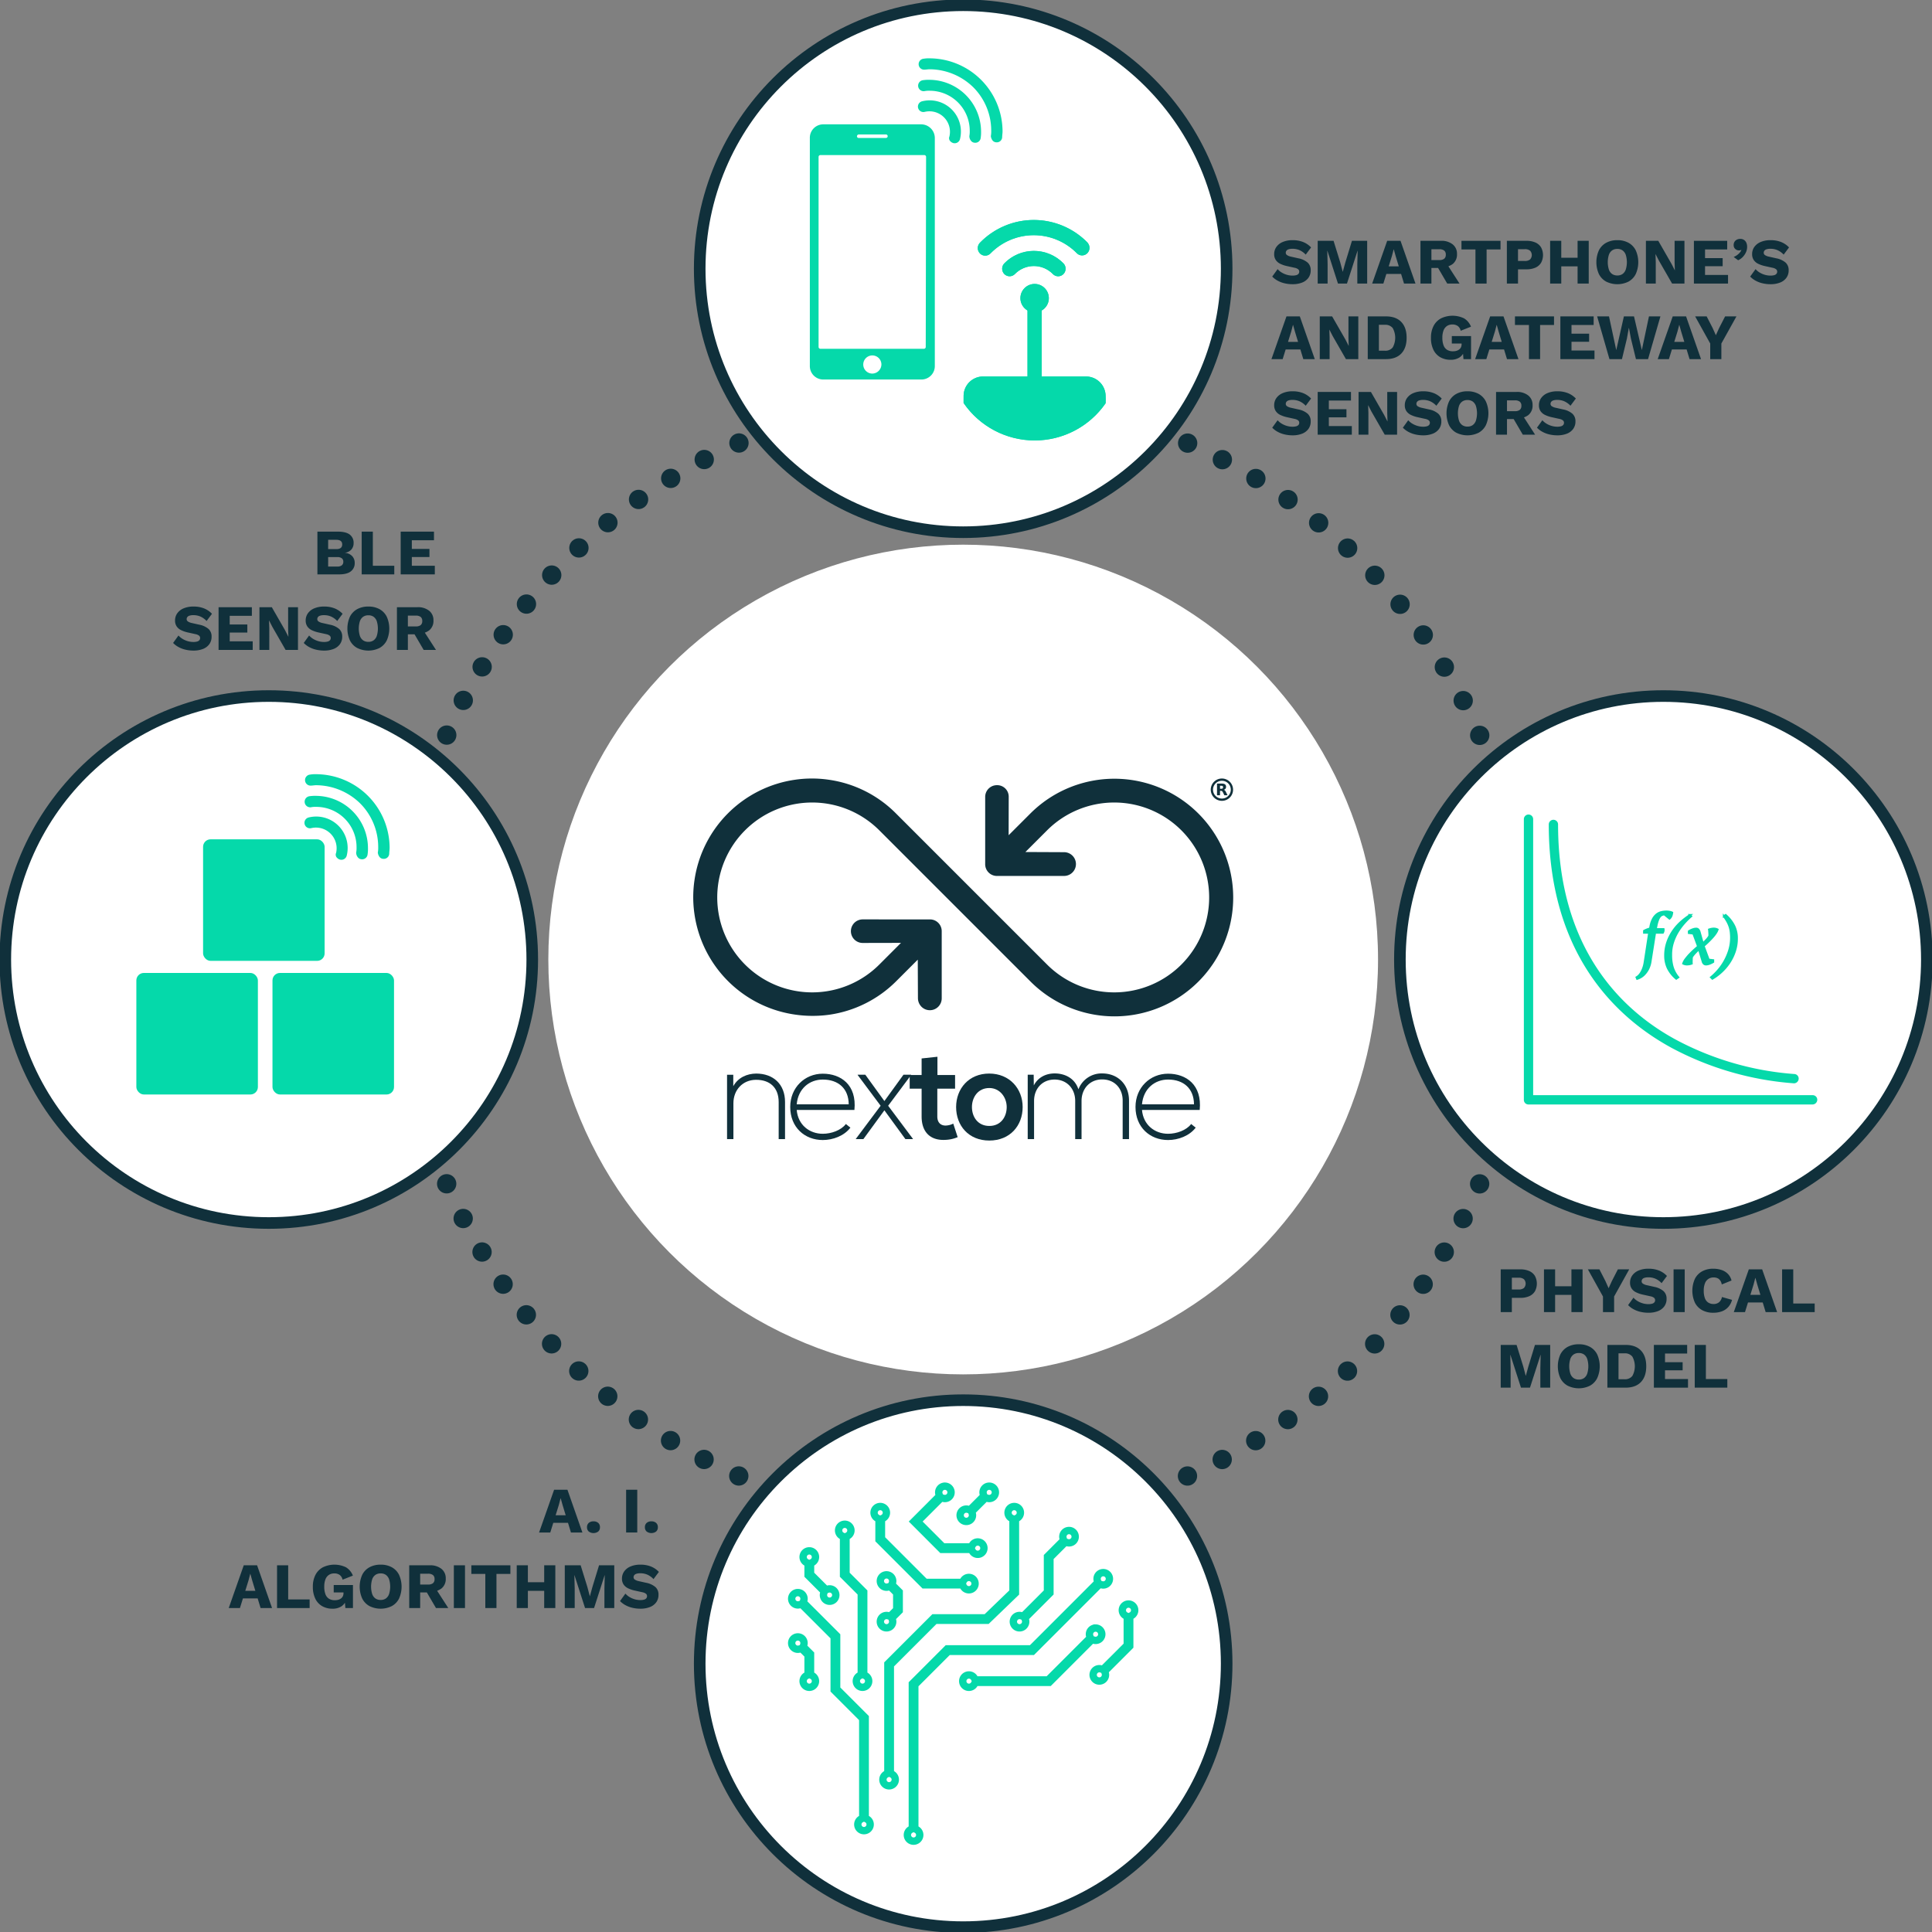<svg id="Livello_1" data-name="Livello 1" xmlns="http://www.w3.org/2000/svg" xmlns:xlink="http://www.w3.org/1999/xlink" width="1000" height="1000" viewBox="0 0 1000 1000">
  <rect x="0" y="0" width="1000" height="1000" fill="#808080" stroke="none"/>
  <defs>
    <style>
      .cls-1, .cls-10, .cls-2, .cls-8, .cls-9 {
        fill: #05d9aa;
      }

      .cls-1 {
        clip-rule: evenodd;
      }

      .cls-3 {
        fill: none;
        stroke-linecap: round;
        stroke-linejoin: round;
        stroke-width: 10px;
        stroke-dasharray: 0 19.906;
      }

      .cls-3, .cls-7 {
        stroke: #10303b;
      }

      .cls-4, .cls-7 {
        fill: #fff;
      }

      .cls-4 {
        stroke: #fff;
        stroke-width: 5px;
      }

      .cls-4, .cls-7, .cls-8, .cls-9 {
        stroke-miterlimit: 10;
      }

      .cls-5, .cls-6 {
        fill: #10303b;
      }

      .cls-10, .cls-6 {
        fill-rule: evenodd;
      }

      .cls-7 {
        stroke-width: 6px;
      }

      .cls-8, .cls-9 {
        stroke: #05d9aa;
      }

      .cls-9 {
        stroke-width: 3px;
      }

      .cls-11 {
        clip-path: url(#clip-path);
      }

      .cls-12 {
        clip-path: url(#clip-path-2);
      }

      .cls-13 {
        clip-path: url(#clip-path-3);
      }

      .cls-14 {
        clip-path: url(#clip-path-4);
      }

      .cls-15 {
        clip-path: url(#clip-path-5);
      }
    </style>
    <clipPath id="clip-path">
      <path class="cls-1" d="M572.26,204.765a10.151,10.151,0,0,0-10.219-9.895H508.883a10.063,10.063,0,0,0-10.119,9.895q-.047,3.759,0,3.825a44.616,44.616,0,0,0,73.495.133A39.457,39.457,0,0,0,572.26,204.765Z"/>
    </clipPath>
    <clipPath id="clip-path-2">
      <path class="cls-1" d="M539.166,205.814V158.053a3.663,3.663,0,1,0-7.324,0v47.761Z"/>
    </clipPath>
    <clipPath id="clip-path-3">
      <circle class="cls-2" cx="535.52" cy="154.324" r="7.356"/>
    </clipPath>
    <clipPath id="clip-path-4">
      <path class="cls-1" d="M562.98,125.648a38.887,38.887,0,0,0-55.693-.072l-.071.072a3.965,3.965,0,0,0,.015,5.537,3.805,3.805,0,0,0,5.426.004,31.313,31.313,0,0,1,44.842,0,3.799,3.799,0,0,0,5.432-.282,3.969,3.969,0,0,0-.01-5.259Z"/>
    </clipPath>
    <clipPath id="clip-path-5">
      <path class="cls-1" d="M550.424,136.318a21.361,21.361,0,0,0-30.574,0,3.967,3.967,0,0,0-.004,5.537l.004.004a3.828,3.828,0,0,0,5.442,0,13.747,13.747,0,0,1,19.689-.002l.002.002a3.801,3.801,0,0,0,5.442,0A3.97,3.97,0,0,0,550.424,136.318Z"/>
    </clipPath>
  </defs>
  <title>Tavola disegno 1 copia 7</title>
  <circle class="cls-3" cx="498.542" cy="496.65" r="291.454"/>
  <g>
    <circle class="cls-4" cx="498.542" cy="496.65" r="212.228"/>
    <g>
      <g>
        <g>
          <path class="cls-5" d="M638.23,408.73a5.774,5.774,0,1,1-5.771-5.774A5.776,5.776,0,0,1,638.23,408.73Zm-5.773-4.603a4.602,4.602,0,1,0,4.601,4.603A4.602,4.602,0,0,0,632.456,404.127Z"/>
          <path class="cls-5" d="M633.45,408.796a1.129,1.129,0,0,1,.281.109,1.467,1.467,0,0,1,.454.418,4.124,4.124,0,0,1,.389.666q.393.798.787,1.596l.017.036h-.035q-.796,0-1.592.001a.046.046,0,0,1-.048-.031q-.368-.753-.739-1.506a2.145,2.145,0,0,0-.283-.443.809.809,0,0,0-.576-.295c-.204-.015-.41-.009-.615-.013l-.008.003v2.28h-1.558v-6.041h.032q1.174,0,2.348 0a4.893,4.893,0,0,1,.907.074,2.272,2.272,0,0,1,.711.244,1.257,1.257,0,0,1,.614.786,2.044,2.044,0,0,1,.008,1.08,1.353,1.353,0,0,1-.656.844,2.061,2.061,0,0,1-.398.176Zm-1.967-2.089v1.549l.023.001c.209,0,.418.001.627-0a1.656,1.656,0,0,0,.458-.055.569.569,0,0,0,.425-.429,1.205,1.205,0,0,0,.003-.577.557.557,0,0,0-.4-.426,1.485,1.485,0,0,0-.436-.062c-.205-.002-.41-.001-.615-.001Z"/>
        </g>
        <path class="cls-5" d="M620.284,508.077a61.416,61.416,0,0,1-86.858,0l-78.437-78.437a49.135,49.135,0,1,0,.132,69.62l11.225-11.229-19.846.043a6.098,6.098,0,1,1,.05-12.196l34.753.008a6.063,6.063,0,0,1,6.126,6.126l.003,34.747a6.141,6.141,0,0,1-10.463,4.349,6.362,6.362,0,0,1-1.845-4.409l-.09-19.981-11.227,11.228a61.259,61.259,0,0,1-34.806,17.307,62.814,62.814,0,0,1-17.471-.1,61.36,61.36,0,0,1-52.088-52.087,60.389,60.389,0,0,1,.002-17.368,61.42,61.42,0,0,1,52.116-52.113,60.372,60.372,0,0,1,17.372,0,61.089,61.089,0,0,1,34.743,17.371l78.438,78.437a49.135,49.135,0,1,0-.133-69.62l-11.228,11.226,19.983.089a6.148,6.148,0,0,1,.048,12.296l-32.173.006-2.561.005a6.085,6.085,0,0,1-6.124-6.124l.006-2.559V412.533a6.056,6.056,0,0,1,6.124-6.126,5.947,5.947,0,0,1,6.055,6.057l-.042,19.849,11.225-11.225a61.512,61.512,0,0,1,86.993,86.99"/>
      </g>
      <g>
        <path class="cls-5" d="M376.321,556.28v33.323h3.29v-18.551c0-6.88,4.768-12.074,11.614-12.142,7.185-.068,11.817,3.979,11.817,11.534v19.158h3.289V570.379c0-9.242-6.109-14.707-14.97-14.707-4.633.069-9.265,1.956-11.818,6.543v-5.935h-3.223"/>
        <path class="cls-6" d="M412.373,571.593c.738-8.163,6.646-12.816,13.495-12.816,7.99,0,13.361,4.586,13.428,12.816H412.373M425.868,590.076c5.304,0,11.078-2.159,14.3-6.408l-2.35-1.889c-2.484,3.304-7.586,5.059-11.95,5.059-6.849,0-12.822-4.521-13.495-12.346h29.876c1.276-13.018-7.049-18.751-16.382-18.751-9.331,0-16.851,7.217-16.851,17.201C409.017,583.532,416.537,590.076,425.868,590.076Z"/>
        <polyline class="cls-5" points="447.89 556.28 443.928 556.28 443.928 556.414 455.812 572.335 442.988 589.468 442.988 589.603 446.882 589.603 457.759 574.695 468.636 589.603 472.53 589.603 472.53 589.468 459.705 572.335 471.588 556.414 471.588 556.28 467.629 556.28 457.759 569.905 447.89 556.28"/>
        <path class="cls-5" d="M477.026,547.849v8.567H470.85v7.083h6.176v14.368c0,8.297,4.7,12.409,11.884,12.141a18.211,18.211,0,0,0,6.78-1.417l-2.283-7.014a9.311,9.311,0,0,1-3.961,1.011c-2.551,0-4.296-1.55-4.296-4.72V563.499h9.199v-7.083h-9.131v-9.444l-8.192.878"/>
        <path class="cls-6" d="M512.07,563.16c5.507,0,8.998,4.857,8.998,9.849,0,5.058-3.022,9.78-8.998,9.78-5.974,0-8.995-4.722-8.995-9.78,0-4.992,3.088-9.849,8.995-9.849m-.066-7.488c-10.541,0-17.12,7.826-17.12,17.337,0,9.578,6.446,17.335,17.186,17.335,10.743,0,17.255-7.757,17.255-17.335C529.326,563.498,522.544,555.672,512.004,555.672Z"/>
        <path class="cls-5" d="M584.376,589.603V569.636c0-8.298-5.773-14.031-13.897-14.031a12.816,12.816,0,0,0-12.286,8.229c-1.946-5.936-7.25-8.229-12.285-8.229-4.297,0-8.526,1.821-10.809,6.206l-.067-5.531h-3.089v33.323h3.289v-19.765c0-6.409,4.297-11.062,10.608-11.062s10.676,4.654,10.676,11.062v19.765h3.289v-19.765c0-6.409,4.363-11.129,10.675-11.129s10.609,4.519,10.609,10.927v19.967H584.376"/>
        <path class="cls-6" d="M591.09,571.593c.739-8.163,6.647-12.816,13.495-12.816,7.99,0,13.36,4.586,13.427,12.816H591.09m13.495,18.483c5.304,0,11.077-2.159,14.3-6.408l-2.349-1.889c-2.484,3.304-7.587,5.059-11.951,5.059-6.849,0-12.823-4.521-13.495-12.346h29.876c1.276-13.018-7.048-18.751-16.381-18.751-9.332,0-16.852,7.217-16.852,17.201C587.733,583.532,595.254,590.076,604.585,590.076Z"/>
      </g>
    </g>
  </g>
  <g>
    <circle class="cls-7" cx="860.957" cy="496.65" r="136.377"/>
    <g>
      <path class="cls-8" d="M848.936,506.002a8.415,8.415,0,0,0,2.079-1.552,11.947,11.947,0,0,0,2.008-2.74,12.858,12.858,0,0,0,1.338-4.255l2.314-14.672h4.014a2.67,2.67,0,0,0,.363-1.88h-4.014l.36-1.808a18.852,18.852,0,0,1,.833-2.967,6.422,6.422,0,0,1,.921-1.681,2.615,2.615,0,0,1,1.032-.813,11.392,11.392,0,0,1,1.193-.398l2.748,2.242a3.432,3.432,0,0,0,1.032-1.464,6.524,6.524,0,0,0,.379-1.646,5.123,5.123,0,0,0-1.428-.434,8.964,8.964,0,0,0-1.467-.146,11.341,11.341,0,0,0-2.783.327,6.306,6.306,0,0,0-2.387,1.174,7.507,7.507,0,0,0-1.898,2.314,13.14,13.14,0,0,0-1.285,3.706l-.251,1.267a13.495,13.495,0,0,0-1.538.505,11.922,11.922,0,0,0-1.538.73v.973h2.64l-2.349,15.357a15.462,15.462,0,0,1-.815,3.155,12.972,12.972,0,0,1-1.121,2.29,7.351,7.351,0,0,1-1.211,1.495,5.031,5.031,0,0,1-1.05.775l.327.794A9.373,9.373,0,0,0,848.936,506.002Z"/>
      <path class="cls-8" d="M861.882,494.752a14.925,14.925,0,0,0,1.321,6.237,16.501,16.501,0,0,0,4.429,5.59l1.05-.725a14.971,14.971,0,0,1-2.931-5.442,21.602,21.602,0,0,1-.758-6.093,20.153,20.153,0,0,1,.923-6.401,25.776,25.776,0,0,1,2.476-5.516,30.663,30.663,0,0,1,3.361-4.574,38.848,38.848,0,0,1,3.616-3.578l-.615-.653a37.958,37.958,0,0,0-4.448,3.346,26.115,26.115,0,0,0-4.142,4.574,24.663,24.663,0,0,0-3.072,5.895A21.066,21.066,0,0,0,861.882,494.752Z"/>
      <path class="cls-8" d="M874.142,482.022v.904l2.314.289,2.457,6.654q-.579.509-1.736,1.538-1.157,1.031-2.387,2.296a28.108,28.108,0,0,0-2.242,2.604,8.024,8.024,0,0,0-1.34,2.423,3.86,3.86,0,0,0,1.989.47,7.201,7.201,0,0,0,1.212-.108,5.848,5.848,0,0,0,1.248-.363,4.17,4.17,0,0,1-.038-.668c0-.301.007-.627.019-.975.012-.351.024-.682.036-.995a3.24,3.24,0,0,1,.091-.723,6.809,6.809,0,0,1,.687-1.013c.288-.363.601-.723.94-1.085.338-.36.68-.711,1.032-1.047.348-.339.656-.653.921-.942l1.989,6.546a2.345,2.345,0,0,0,.585.976,1.603,1.603,0,0,0,1.174.398,4.26,4.26,0,0,0,1.044-.143,6.696,6.696,0,0,0,1.063-.363c.332-.143.635-.289.918-.434a7.283,7.283,0,0,0,.641-.363v-.904L884.412,496.703l-2.604-7.052c.239-.217.572-.511.994-.885s.873-.796,1.355-1.267c.482-.468.982-.976,1.502-1.519q.778-.811,1.464-1.646a14.68,14.68,0,0,0,1.193-1.662,6.873,6.873,0,0,0,.723-1.557,4.213,4.213,0,0,0-2.03-.47,5.835,5.835,0,0,0-1.214.127,9.551,9.551,0,0,0-1.214.344c.024.146.05.367.072.668.024.301.046.629.072.976.024.351.036.68.036.994a5.479,5.479,0,0,1-.036.725,9.572,9.572,0,0,1-1.502,1.987c-.665.701-1.271,1.328-1.825,1.88l-1.772-6.291a3.328,3.328,0,0,0-.585-.961,1.486,1.486,0,0,0-1.169-.415,4.137,4.137,0,0,0-1.059.143,8.581,8.581,0,0,0-1.081.363,8.056,8.056,0,0,0-.951.453C874.5,481.8,874.285,481.926,874.142,482.022Z"/>
      <path class="cls-8" d="M895.244,479.742a14.507,14.507,0,0,1,.577,2.642,23.981,23.981,0,0,1,.165,2.893,21.925,21.925,0,0,1-1.032,6.797,29.281,29.281,0,0,1-2.569,5.805,28.284,28.284,0,0,1-3.361,4.644,31.66,31.66,0,0,1-3.418,3.327l.723.725a26.897,26.897,0,0,0,4.574-3.384,26.361,26.361,0,0,0,4.069-4.682,24.599,24.599,0,0,0,2.931-5.876,21.273,21.273,0,0,0,1.121-6.997,14.759,14.759,0,0,0-1.355-6.31,18.445,18.445,0,0,0-4.467-5.733l-.942.653a24.24,24.24,0,0,1,1.846,2.855A15.504,15.504,0,0,1,895.244,479.742Z"/>
      <path class="cls-9" d="M938.207,570.176H791.156a.858.858,0,0,1-.908-.908V424.032a.908.908,0,1,1,1.815,0V568.36H938.207a.858.858,0,0,1,.908.908A.973.973,0,0,1,938.207,570.176Z"/>
      <path class="cls-9" d="M928.586,559.222h0a157.405,157.405,0,0,1-62.633-18.154c-28.684-15.613-62.814-48.109-62.814-114.373a.908.908,0,0,1,1.815,0c0,65.356,33.586,97.489,61.725,112.739a155.593,155.593,0,0,0,61.907,17.973.858.858,0,0,1,.908.908A.973.973,0,0,1,928.586,559.222Z"/>
    </g>
  </g>
  <g>
    <path class="cls-5" d="M164.288,297.299V275.175h10.761q4.088.034,6.033,1.559a5.27,5.27,0,0,1,1.944,4.408,4.957,4.957,0,0,1-1.106,3.235,5.255,5.255,0,0,1-3.386,1.726v.034a5.894,5.894,0,0,1,3.805,1.76,5.012,5.012,0,0,1,1.258,3.436,5.253,5.253,0,0,1-2.012,4.408q-2.011,1.559-6.034,1.559Zm5.564-13.073h4.19q3.083,0,3.084-2.414,0-2.414-3.084-2.414h-4.19Zm0,9.017h4.727a3.633,3.633,0,0,0,2.347-.637,2.255,2.255,0,0,0,.771-1.844,2.168,2.168,0,0,0-.771-1.793,3.708,3.708,0,0,0-2.347-.62h-4.727Z"/>
    <path class="cls-5" d="M192.982,292.841h11.096v4.458H187.216V275.175H192.982Z"/>
    <path class="cls-5" d="M207.396,297.299V275.175h17.23v4.458H213.162v4.492h9.118v4.19h-9.118v4.525h11.9v4.458Z"/>
    <path class="cls-5" d="M100.161,313.948a14.446,14.446,0,0,1,5.447.956,11.536,11.536,0,0,1,4.106,2.799l-2.782,3.721a10.081,10.081,0,0,0-3.101-2.263,9.026,9.026,0,0,0-3.771-.754,6.257,6.257,0,0,0-2.012.268,2.193,2.193,0,0,0-1.105.737,1.8,1.8,0,0,0-.336,1.073,1.443,1.443,0,0,0,.654,1.19,5.86,5.86,0,0,0,2.128.821l3.722.838a10.386,10.386,0,0,1,4.86,2.246,5.179,5.179,0,0,1,1.542,3.922,6.475,6.475,0,0,1-1.207,3.972,7.314,7.314,0,0,1-3.318,2.447,13.25,13.25,0,0,1-4.827.821,17.941,17.941,0,0,1-4.224-.486,14.079,14.079,0,0,1-3.62-1.391,11.315,11.315,0,0,1-2.716-2.078l2.782-3.855a8.762,8.762,0,0,0,2.062,1.726,11.168,11.168,0,0,0,2.682,1.19,10.298,10.298,0,0,0,2.967.436,6.963,6.963,0,0,0,1.961-.235,2.222,2.222,0,0,0,1.157-.704,1.739,1.739,0,0,0,.368-1.106,1.589,1.589,0,0,0-.503-1.19,4.278,4.278,0,0,0-1.91-.821l-4.09-.905a15.306,15.306,0,0,1-3.335-1.156,5.861,5.861,0,0,1-2.297-1.944,5.305,5.305,0,0,1-.838-3.067,6.297,6.297,0,0,1,1.14-3.704,7.616,7.616,0,0,1,3.285-2.564A12.742,12.742,0,0,1,100.161,313.948Z"/>
    <path class="cls-5" d="M113.133,336.408V314.283h17.229v4.458H118.899v4.492h9.118v4.19H118.899v4.525h11.9v4.458Z"/>
    <path class="cls-5" d="M154.231,314.283V336.408h-6.402l-6.872-11.967-1.677-3.285h-.033l.134,4.09V336.408h-5.095V314.283h6.402l6.872,11.967,1.676,3.285h.034l-.135-4.089V314.283Z"/>
    <path class="cls-5" d="M167.774,313.948a14.446,14.446,0,0,1,5.447.956,11.536,11.536,0,0,1,4.106,2.799l-2.782,3.721a10.081,10.081,0,0,0-3.101-2.263,9.026,9.026,0,0,0-3.771-.754,6.257,6.257,0,0,0-2.012.268,2.193,2.193,0,0,0-1.105.737,1.8,1.8,0,0,0-.336,1.073,1.443,1.443,0,0,0,.654,1.19,5.86,5.86,0,0,0,2.128.821l3.722.838a10.386,10.386,0,0,1,4.86,2.246,5.179,5.179,0,0,1,1.542,3.922,6.475,6.475,0,0,1-1.207,3.972,7.314,7.314,0,0,1-3.318,2.447,13.25,13.25,0,0,1-4.827.821,17.941,17.941,0,0,1-4.224-.486,14.079,14.079,0,0,1-3.62-1.391,11.315,11.315,0,0,1-2.716-2.078l2.782-3.855a8.762,8.762,0,0,0,2.062,1.726,11.168,11.168,0,0,0,2.682,1.19,10.298,10.298,0,0,0,2.967.436,6.963,6.963,0,0,0,1.961-.235,2.222,2.222,0,0,0,1.157-.704,1.739,1.739,0,0,0,.368-1.106,1.589,1.589,0,0,0-.503-1.19,4.278,4.278,0,0,0-1.91-.821l-4.09-.905a15.306,15.306,0,0,1-3.335-1.156,5.861,5.861,0,0,1-2.297-1.944,5.305,5.305,0,0,1-.838-3.067,6.298,6.298,0,0,1,1.14-3.704,7.616,7.616,0,0,1,3.285-2.564A12.742,12.742,0,0,1,167.774,313.948Z"/>
    <path class="cls-5" d="M190.669,313.948a11.685,11.685,0,0,1,5.783,1.357,9.147,9.147,0,0,1,3.737,3.905,15.043,15.043,0,0,1,0,12.269,9.141,9.141,0,0,1-3.737,3.905,13.027,13.027,0,0,1-11.582,0,9.119,9.119,0,0,1-3.755-3.905,15.054,15.054,0,0,1,0-12.269,9.124,9.124,0,0,1,3.755-3.905A11.773,11.773,0,0,1,190.669,313.948Zm0,4.525a4.633,4.633,0,0,0-2.715.771,4.698,4.698,0,0,0-1.676,2.296,12.919,12.919,0,0,0,0,7.592,4.69,4.69,0,0,0,1.676,2.313,4.626,4.626,0,0,0,2.715.771,4.551,4.551,0,0,0,2.699-.771,4.75,4.75,0,0,0,1.659-2.313,12.94,12.94,0,0,0,0-7.592,4.758,4.758,0,0,0-1.659-2.296A4.558,4.558,0,0,0,190.669,318.474Z"/>
    <path class="cls-5" d="M216.011,314.283a9.234,9.234,0,0,1,6.15,1.861,6.157,6.157,0,0,1,2.196,4.944,6.274,6.274,0,0,1-2.179,5.162,9.462,9.462,0,0,1-6.135,1.777l-.536.302h-4.392v8.079h-5.665V314.283Zm-.805,9.956a3.969,3.969,0,0,0,2.514-.67,2.584,2.584,0,0,0,.838-2.146,2.544,2.544,0,0,0-.838-2.112,3.972,3.972,0,0,0-2.514-.67H211.117v5.598Zm3.386,1.207,7.072,10.961h-6.368l-5.666-9.688Z"/>
  </g>
  <g>
    <path class="cls-5" d="M786.923,657.019a11.108,11.108,0,0,1,4.626.872,6.456,6.456,0,0,1,2.916,2.514,8.414,8.414,0,0,1,0,7.979,6.45,6.45,0,0,1-2.916,2.514,11.101,11.101,0,0,1-4.626.871h-4.392v7.375h-5.766V657.019Zm-.905,10.425a4.236,4.236,0,0,0,2.731-.754,3.321,3.321,0,0,0,0-4.593,4.236,4.236,0,0,0-2.731-.754h-3.486v6.101Z"/>
    <path class="cls-5" d="M804.924,657.019v22.125h-5.766V657.019Zm11.531,8.75v4.458H801.974v-4.458Zm2.682-8.75v22.125h-5.766V657.019Z"/>
    <path class="cls-5" d="M843.273,657.019l-7.811,14.046v8.079h-5.766v-8.079l-7.811-14.046h5.967l3.117,6.068,1.643,3.687,1.677-3.687,3.117-6.068Z"/>
    <path class="cls-5" d="M853.262,656.684a14.446,14.446,0,0,1,5.447.956A11.536,11.536,0,0,1,862.816,660.438l-2.782,3.721a10.081,10.081,0,0,0-3.101-2.263,9.026,9.026,0,0,0-3.771-.754,6.257,6.257,0,0,0-2.012.268,2.193,2.193,0,0,0-1.105.737,1.8,1.8,0,0,0-.336,1.073,1.443,1.443,0,0,0,.654,1.19,5.86,5.86,0,0,0,2.128.821l3.722.838a10.386,10.386,0,0,1,4.86,2.246,5.179,5.179,0,0,1,1.542,3.922,6.475,6.475,0,0,1-1.207,3.972,7.314,7.314,0,0,1-3.318,2.447,13.25,13.25,0,0,1-4.827.821,17.942,17.942,0,0,1-4.224-.486,14.079,14.079,0,0,1-3.62-1.391,11.315,11.315,0,0,1-2.716-2.078l2.782-3.855a8.762,8.762,0,0,0,2.062,1.726,11.168,11.168,0,0,0,2.682,1.19,10.298,10.298,0,0,0,2.967.436,6.963,6.963,0,0,0,1.961-.235,2.222,2.222,0,0,0,1.157-.704,1.739,1.739,0,0,0,.368-1.106,1.589,1.589,0,0,0-.503-1.19,4.278,4.278,0,0,0-1.91-.821l-4.09-.905a15.306,15.306,0,0,1-3.335-1.156,5.861,5.861,0,0,1-2.297-1.944,5.305,5.305,0,0,1-.838-3.067,6.298,6.298,0,0,1,1.14-3.704,7.616,7.616,0,0,1,3.285-2.564A12.742,12.742,0,0,1,853.262,656.684Z"/>
    <path class="cls-5" d="M872.001,657.019v22.125H866.235V657.019Z"/>
    <path class="cls-5" d="M896.504,672.808a8.856,8.856,0,0,1-2.045,3.805A8.381,8.381,0,0,1,891.107,678.791a12.803,12.803,0,0,1-4.291.688,11.768,11.768,0,0,1-5.799-1.358,9.119,9.119,0,0,1-3.755-3.905,15.054,15.054,0,0,1,0-12.269,9.124,9.124,0,0,1,3.755-3.905,11.702,11.702,0,0,1,5.766-1.357,13.277,13.277,0,0,1,4.257.654,8.31,8.31,0,0,1,3.285,1.994,7.557,7.557,0,0,1,1.911,3.453l-5.062,2.044A4.67,4.67,0,0,0,889.649,661.98a4.405,4.405,0,0,0-2.665-.771,4.582,4.582,0,0,0-4.509,3.067,10.142,10.142,0,0,0-.62,3.805,10.964,10.964,0,0,0,.57,3.788,4.573,4.573,0,0,0,1.726,2.313,5.051,5.051,0,0,0,2.866.771,4.267,4.267,0,0,0,2.732-.888,4.585,4.585,0,0,0,1.525-2.732Z"/>
    <path class="cls-5" d="M897.409,679.143l7.777-22.125h6.905l7.744,22.125H913.902l-4.324-14.213-.973-3.486h-.066l-.905,3.453-4.425,14.247Zm5.062-4.995v-3.922h12.302v3.922Z"/>
    <path class="cls-5" d="M928.181,674.685H939.277v4.458H922.416V657.019h5.766Z"/>
    <path class="cls-5" d="M802.377,696.127v22.125h-5.096V708.094l.168-6.805h-.067l-5.464,16.962H787.258l-5.464-16.962h-.067l.168,6.805v10.157h-5.129V696.127h8.213l3.486,11.264,1.24,4.693h.066l1.274-4.66,3.452-11.297Z"/>
    <path class="cls-5" d="M817.192,695.792a11.685,11.685,0,0,1,5.783,1.357,9.147,9.147,0,0,1,3.737,3.905,15.043,15.043,0,0,1,0,12.269,9.141,9.141,0,0,1-3.737,3.905,13.027,13.027,0,0,1-11.582,0,9.119,9.119,0,0,1-3.755-3.905,15.054,15.054,0,0,1,0-12.269,9.124,9.124,0,0,1,3.755-3.905A11.773,11.773,0,0,1,817.192,695.792Zm0,4.525a4.633,4.633,0,0,0-2.715.771,4.698,4.698,0,0,0-1.676,2.296,12.919,12.919,0,0,0,0,7.592,4.69,4.69,0,0,0,1.676,2.313,4.626,4.626,0,0,0,2.715.771,4.551,4.551,0,0,0,2.699-.771,4.75,4.75,0,0,0,1.659-2.313,12.94,12.94,0,0,0,0-7.592,4.758,4.758,0,0,0-1.659-2.296A4.558,4.558,0,0,0,817.192,700.317Z"/>
    <path class="cls-5" d="M841.361,696.127q5.196,0,7.962,2.883,2.766,2.883,2.766,8.179,0,5.297-2.766,8.179-2.766,2.884-7.962,2.883H831.975V696.127Zm-.569,17.767a4.834,4.834,0,0,0,4.106-1.693,10.379,10.379,0,0,0,0-10.023,4.837,4.837,0,0,0-4.106-1.693h-3.051v13.409Z"/>
    <path class="cls-5" d="M856.044,718.251V696.127h17.23v4.458H861.809v4.492h9.118v4.19h-9.118V713.793h11.9v4.458Z"/>
    <path class="cls-5" d="M882.962,713.793h11.096v4.458H877.196V696.127h5.766Z"/>
  </g>
  <g>
    <circle class="cls-7" cx="498.542" cy="861.111" r="136.377"/>
    <g>
      <path class="cls-8" d="M571.041,815.393a1.776,1.776,0,0,1,1.27.527,1.801,1.801,0,0,1,0,2.541,1.775,1.775,0,0,1-1.263.523,1.836,1.836,0,0,1-.583-.094l-.839-.283-.283-.839a1.795,1.795,0,0,1,1.698-2.375M472.863,947.776l.794.393a1.797,1.797,0,1,1-1.588,0l.794-.393m98.179-135.187a4.597,4.597,0,0,0-4.356,6.072l-33.39,33.392H489.695l-18.873,18.873v74.732a4.601,4.601,0,1,0,4.078,0V872.616l16.482-16.482h43.598l34.588-34.588a4.599,4.599,0,1,0,1.474-8.957Z"/>
      <path class="cls-8" d="M524.96,781.173a1.795,1.795,0,0,1,.794,3.405l-.794.393-.794-.393a1.795,1.795,0,0,1,.794-3.405M460.198,919.137l.794.393a1.797,1.797,0,1,1-1.588,0l.794-.393M524.96,778.369a4.598,4.598,0,0,0-2.039,8.721v36.306L509.86,835.991h-27.049L458.159,860.642v56.375a4.601,4.601,0,1,0,4.078,0v-54.686L484.5,840.069h27.006l15.495-14.941V787.09a4.598,4.598,0,0,0-2.041-8.721Z"/>
      <path class="cls-8" d="M412.971,825.72a1.789,1.789,0,0,1,1.696,2.371l-.283.839-.839.283a1.835,1.835,0,0,1-.583.094,1.793,1.793,0,0,1,.009-3.587m34.225,116.619.794.393a1.797,1.797,0,1,1-1.588,0l.794-.393M412.971,822.914a4.599,4.599,0,1,0,1.471,8.957l15.928,15.928v27.536l14.788,14.788v50.096a4.601,4.601,0,1,0,4.078,0V888.434l-14.788-14.788V846.109L417.325,828.986a4.597,4.597,0,0,0-4.354-6.072Z"/>
      <path class="cls-8" d="M553.323,793.595a1.776,1.776,0,0,1,1.27.527,1.801,1.801,0,0,1,0,2.541,1.775,1.775,0,0,1-1.263.523,1.836,1.836,0,0,1-.583-.094l-.839-.283-.283-.839a1.795,1.795,0,0,1,1.698-2.375m-25.627,43.98a1.835,1.835,0,0,1,.583.094l.839.283.283.839a1.794,1.794,0,1,1-2.965-.693,1.757,1.757,0,0,1,1.261-.523m25.627-46.786a4.597,4.597,0,0,0-4.356,6.072l-8.198,8.198v18.357l-11.594,11.592a4.619,4.619,0,0,0-1.478-.242,4.601,4.601,0,1,0,4.365,3.127l12.788-12.788V806.748l7.005-7.003a4.619,4.619,0,0,0,1.478.242,4.599,4.599,0,0,0-.009-9.199Z"/>
      <path class="cls-8" d="M584.112,831.657a1.795,1.795,0,0,1,.794,3.405l-.794.393-.794-.393a1.795,1.795,0,0,1,.794-3.405m-15.109,33.453a1.836,1.836,0,0,1,.583.094l.839.283.283.839a1.794,1.794,0,1,1-2.965-.695,1.756,1.756,0,0,1,1.261-.52m15.109-36.259a4.598,4.598,0,0,0-2.039,8.721v13.382l-11.594,11.592a4.619,4.619,0,0,0-1.478-.242,4.601,4.601,0,1,0,4.365,3.127l12.788-12.788V837.572a4.598,4.598,0,0,0-2.041-8.721Z"/>
      <path class="cls-8" d="M437.252,790.352a1.795,1.795,0,0,1,.794,3.405l-.794.393-.794-.393a1.795,1.795,0,0,1,.794-3.405m9.179,77.791.794.393a1.797,1.797,0,1,1-1.588,0l.794-.393M437.252,787.548a4.598,4.598,0,0,0-2.039,8.721v19.66l9.179,9.179V866.023a4.601,4.601,0,1,0,4.078,0V823.419l-9.179-9.179V796.269a4.598,4.598,0,0,0-2.039-8.721Z"/>
      <path class="cls-8" d="M418.895,804.119a1.795,1.795,0,0,1,.794,3.405l-.794.393-.794-.393a1.795,1.795,0,0,1,.794-3.405m10.522,19.687a1.775,1.775,0,0,1,1.263.523,1.798,1.798,0,0,1-1.27,3.068,1.792,1.792,0,0,1-1.696-2.373l.283-.839.839-.283a1.754,1.754,0,0,1,.581-.096m-10.522-22.491a4.598,4.598,0,0,0-2.039,8.721v5.893l8.198,8.198a4.604,4.604,0,1,0,2.887-2.885l-7.003-7.003v-4.203a4.598,4.598,0,0,0-2.043-8.721Z"/>
      <path class="cls-8" d="M455.609,781.173a1.795,1.795,0,0,1,.794,3.405l-.794.393-.794-.393a1.795,1.795,0,0,1,.794-3.405m45.882,36.703a1.797,1.797,0,1,1-1.608,2.591l-.393-.792.393-.794a1.793,1.793,0,0,1,1.608-1.005m-45.882-39.507a4.598,4.598,0,0,0-2.039,8.721V797.572l24.142,24.142h19.66a4.601,4.601,0,1,0,0-4.078H479.401l-21.751-21.751v-8.795a4.598,4.598,0,0,0-2.041-8.721Z"/>
      <path class="cls-8" d="M489.071,770.646a1.794,1.794,0,1,1,.009,3.589,1.836,1.836,0,0,1-.583-.094l-.839-.283-.283-.839a1.792,1.792,0,0,1,1.696-2.373m17.009,28.873a1.797,1.797,0,1,1-1.608,2.591l-.393-.792.393-.794a1.789,1.789,0,0,1,1.608-1.005m-17.009-31.676a4.597,4.597,0,0,0-4.356,6.072l-13.633,13.633,15.807,15.807h15.071a4.601,4.601,0,1,0,0-4.078H488.58l-11.729-11.729L487.6,776.799a4.599,4.599,0,1,0,1.471-8.957Z"/>
      <path class="cls-8" d="M512.018,770.646a1.776,1.776,0,0,1,1.27.527,1.801,1.801,0,0,1,0,2.541,1.775,1.775,0,0,1-1.263.523,1.835,1.835,0,0,1-.583-.094l-.839-.283-.283-.839a1.795,1.795,0,0,1,1.698-2.375m-11.857,11.855a1.835,1.835,0,0,1,.583.094l.839.283.283.839a1.794,1.794,0,1,1-2.965-.693,1.766,1.766,0,0,1,1.261-.523m11.857-14.658a4.597,4.597,0,0,0-4.356,6.072l-6.025,6.025a4.619,4.619,0,0,0-1.478-.242,4.601,4.601,0,1,0,4.365,3.127l6.025-6.025a4.619,4.619,0,0,0,1.478.242,4.599,4.599,0,0,0-.009-9.199Z"/>
      <path class="cls-8" d="M458.864,816.541a1.789,1.789,0,0,1,1.696,2.371l-.283.839-.839.283a1.836,1.836,0,0,1-.583.094,1.775,1.775,0,0,1-1.263-.523,1.793,1.793,0,0,1,1.272-3.064m-.007,21.033a1.835,1.835,0,0,1,.583.094l.839.283.283.839a1.794,1.794,0,1,1-2.965-.695,1.764,1.764,0,0,1,1.261-.52m.007-23.839A4.599,4.599,0,1,0,460.333,822.692l2.416,2.414V832.595l-2.414,2.414a4.619,4.619,0,0,0-1.478-.242,4.601,4.601,0,1,0,4.365,3.127l3.609-3.609V823.416l-3.609-3.609a4.597,4.597,0,0,0-4.358-6.072Z"/>
      <path class="cls-8" d="M567.091,844.077a1.776,1.776,0,0,1,1.27.527,1.801,1.801,0,0,1,0,2.541,1.775,1.775,0,0,1-1.263.523,1.835,1.835,0,0,1-.583-.094l-.839-.283-.283-.839a1.795,1.795,0,0,1,1.698-2.375m-65.576,24.281a1.788,1.788,0,0,1,1.608,1.003l.393.794-.393.792a1.795,1.795,0,1,1-1.608-2.588m65.576-27.085a4.597,4.597,0,0,0-4.356,6.072l-20.773,20.773H505.636a4.601,4.601,0,1,0,0,4.078h38.018L565.62,850.23a4.599,4.599,0,1,0,1.471-8.957Z"/>
      <path class="cls-8" d="M412.971,848.667a1.789,1.789,0,0,1,1.696,2.371l-.283.839-.839.283a1.835,1.835,0,0,1-.583.094,1.775,1.775,0,0,1-1.263-.523,1.793,1.793,0,0,1,1.272-3.064m5.924,19.476.794.393a1.797,1.797,0,1,1-1.588,0l.794-.393m-5.924-22.28a4.599,4.599,0,1,0,1.469,8.957l2.416,2.414v8.791a4.601,4.601,0,1,0,4.078,0V855.542l-3.609-3.609a4.594,4.594,0,0,0-4.354-6.07Z"/>
    </g>
  </g>
  <g>
    <path class="cls-5" d="M279.027,793.215l7.777-22.125h6.905l7.744,22.125h-5.934l-4.324-14.213-.973-3.486h-.066l-.905,3.453-4.425,14.247Zm5.062-4.995v-3.922h12.302v3.922Z"/>
    <path class="cls-5" d="M307.184,787.45a3.537,3.537,0,0,1,2.464.804,2.879,2.879,0,0,1,.889,2.246,2.836,2.836,0,0,1-.889,2.212,4.149,4.149,0,0,1-4.911,0,2.81,2.81,0,0,1-.904-2.212,2.853,2.853,0,0,1,.904-2.246A3.551,3.551,0,0,1,307.184,787.45Z"/>
    <path class="cls-5" d="M329.844,771.091v22.125h-5.766V771.091Z"/>
    <path class="cls-5" d="M337.151,787.45a3.537,3.537,0,0,1,2.464.804,2.879,2.879,0,0,1,.889,2.246,2.836,2.836,0,0,1-.889,2.212,4.149,4.149,0,0,1-4.911,0,2.81,2.81,0,0,1-.904-2.212,2.853,2.853,0,0,1,.904-2.246A3.551,3.551,0,0,1,337.151,787.45Z"/>
    <path class="cls-5" d="M118.391,832.324l7.777-22.125h6.905l7.744,22.125h-5.934l-4.324-14.213-.973-3.486h-.066l-.905,3.453-4.425,14.247Zm5.062-4.995v-3.922h12.302v3.922Z"/>
    <path class="cls-5" d="M149.164,827.865h11.096v4.458H143.398V810.199h5.766Z"/>
    <path class="cls-5" d="M172.025,832.659a10.413,10.413,0,0,1-5.246-1.308,8.854,8.854,0,0,1-3.57-3.855,13.752,13.752,0,0,1-1.273-6.202,13.014,13.014,0,0,1,1.341-6.134,9.346,9.346,0,0,1,3.838-3.922,13.747,13.747,0,0,1,11.95-.017,8.855,8.855,0,0,1,3.587,4.308l-5.33,2.112a4.112,4.112,0,0,0-1.542-2.48,4.692,4.692,0,0,0-2.748-.771,4.935,4.935,0,0,0-2.816.788,4.827,4.827,0,0,0-1.776,2.313,10.303,10.303,0,0,0-.604,3.771,10.758,10.758,0,0,0,.62,3.922,4.596,4.596,0,0,0,1.844,2.33,5.682,5.682,0,0,0,3.034.754,6.337,6.337,0,0,0,1.776-.234,4.353,4.353,0,0,0,1.408-.688,3.112,3.112,0,0,0,.938-1.14,3.683,3.683,0,0,0,.335-1.626v-.335H172.729v-3.855h9.956v11.934H178.762l-.436-5.196.938.805a6.294,6.294,0,0,1-2.53,3.503A8.307,8.307,0,0,1,172.025,832.659Z"/>
    <path class="cls-5" d="M197.032,809.864a11.685,11.685,0,0,1,5.783,1.357,9.147,9.147,0,0,1,3.737,3.905,15.043,15.043,0,0,1,0,12.269,9.141,9.141,0,0,1-3.737,3.905,13.027,13.027,0,0,1-11.582,0,9.119,9.119,0,0,1-3.755-3.905,15.054,15.054,0,0,1,0-12.269,9.124,9.124,0,0,1,3.755-3.905A11.773,11.773,0,0,1,197.032,809.864Zm0,4.525a4.633,4.633,0,0,0-2.715.771,4.698,4.698,0,0,0-1.676,2.296,12.919,12.919,0,0,0,0,7.592,4.69,4.69,0,0,0,1.676,2.313,4.626,4.626,0,0,0,2.715.771,4.551,4.551,0,0,0,2.699-.771,4.75,4.75,0,0,0,1.659-2.313,12.94,12.94,0,0,0,0-7.592,4.758,4.758,0,0,0-1.659-2.296A4.558,4.558,0,0,0,197.032,814.39Z"/>
    <path class="cls-5" d="M222.375,810.199a9.234,9.234,0,0,1,6.15,1.861,6.157,6.157,0,0,1,2.196,4.944,6.274,6.274,0,0,1-2.179,5.162,9.462,9.462,0,0,1-6.135,1.777l-.536.302h-4.392v8.079h-5.665V810.199Zm-.805,9.956a3.968,3.968,0,0,0,2.514-.67,2.584,2.584,0,0,0,.838-2.146,2.544,2.544,0,0,0-.838-2.112,3.972,3.972,0,0,0-2.514-.67h-4.09v5.598Zm3.386,1.207,7.072,10.961h-6.368l-5.666-9.688Z"/>
    <path class="cls-5" d="M240.677,810.199v22.125h-5.766V810.199Z"/>
    <path class="cls-5" d="M264.175,810.199v4.458h-7.207v17.666h-5.766v-17.666h-7.241v-4.458Z"/>
    <path class="cls-5" d="M273.226,810.199v22.125h-5.766V810.199Zm11.531,8.75v4.458H270.276v-4.458Zm2.682-8.75v22.125h-5.766V810.199Z"/>
    <path class="cls-5" d="M317.944,810.199v22.125h-5.096V822.166l.168-6.805h-.067L307.485,832.324h-4.659l-5.464-16.962h-.067l.168,6.805v10.157h-5.129V810.199h8.213l3.486,11.264,1.24,4.693h.066l1.274-4.66,3.452-11.297Z"/>
    <path class="cls-5" d="M331.486,809.864a14.446,14.446,0,0,1,5.447.956,11.536,11.536,0,0,1,4.106,2.799l-2.782,3.721a10.081,10.081,0,0,0-3.101-2.263,9.026,9.026,0,0,0-3.771-.754,6.257,6.257,0,0,0-2.012.268,2.193,2.193,0,0,0-1.105.737,1.8,1.8,0,0,0-.336,1.073,1.443,1.443,0,0,0,.654,1.19,5.861,5.861,0,0,0,2.128.821l3.722.838a10.385,10.385,0,0,1,4.86,2.246,5.179,5.179,0,0,1,1.542,3.922,6.475,6.475,0,0,1-1.207,3.972,7.314,7.314,0,0,1-3.318,2.447,13.25,13.25,0,0,1-4.827.821,17.942,17.942,0,0,1-4.224-.486,14.079,14.079,0,0,1-3.62-1.391,11.315,11.315,0,0,1-2.716-2.078l2.782-3.855a8.762,8.762,0,0,0,2.062,1.726,11.168,11.168,0,0,0,2.682,1.19,10.298,10.298,0,0,0,2.967.436,6.963,6.963,0,0,0,1.961-.235,2.222,2.222,0,0,0,1.157-.704,1.739,1.739,0,0,0,.368-1.106,1.589,1.589,0,0,0-.503-1.19,4.278,4.278,0,0,0-1.91-.821l-4.09-.905a15.306,15.306,0,0,1-3.335-1.156,5.86,5.86,0,0,1-2.297-1.944,5.305,5.305,0,0,1-.838-3.067,6.298,6.298,0,0,1,1.14-3.704,7.616,7.616,0,0,1,3.285-2.564A12.742,12.742,0,0,1,331.486,809.864Z"/>
  </g>
  <g>
    <circle class="cls-7" cx="139.12" cy="496.65" r="136.377"/>
    <g>
      <g>
        <rect class="cls-2" x="105.114" y="434.429" width="62.909" height="62.909" rx="3.878"/>
        <rect class="cls-2" x="70.574" y="503.597" width="62.909" height="62.909" rx="3.878"/>
        <rect class="cls-2" x="141.034" y="503.597" width="62.909" height="62.909" rx="3.878"/>
      </g>
      <g>
        <path class="cls-2" d="M195.555,441.271a12.533,12.533,0,0,0,.204-2.649,32.052,32.052,0,0,0-9.373-22.821,32.925,32.925,0,0,0-22.821-9.373c-.815,0-1.834.204-2.649.204a2.86,2.86,0,0,1-.408-5.705,15.422,15.422,0,0,1,3.056-.204,38.264,38.264,0,0,1,38.103,38.103c0,1.019-.204,2.038-.204,3.056a2.785,2.785,0,0,1-3.056,2.649,2.583,2.583,0,0,1-1.834-.815A4.473,4.473,0,0,1,195.555,441.271Z"/>
        <path class="cls-2" d="M173.956,441.475a10.691,10.691,0,0,0-12.837-12.837,2.842,2.842,0,0,1-1.426-5.502,16.286,16.286,0,0,1,19.765,19.765,2.858,2.858,0,0,1-3.464,2.038,3.284,3.284,0,0,1-1.426-.815A2.282,2.282,0,0,1,173.956,441.475Z"/>
        <path class="cls-2" d="M184.348,441.271a11.619,11.619,0,0,0,.204-2.649,20.872,20.872,0,0,0-20.987-20.987,11.619,11.619,0,0,0-2.649.204,2.882,2.882,0,0,1-.815-5.705,19.769,19.769,0,0,1,3.464-.204,27.135,27.135,0,0,1,26.896,26.896,19.768,19.768,0,0,1-.204,3.464,2.819,2.819,0,0,1-3.26,2.445,2.515,2.515,0,0,1-1.63-.815A3.874,3.874,0,0,1,184.348,441.271Z"/>
      </g>
    </g>
  </g>
  <g>
    <path class="cls-5" d="M669.063,124.315a14.446,14.446,0,0,1,5.447.956,11.536,11.536,0,0,1,4.106,2.799L675.835,131.79a10.081,10.081,0,0,0-3.101-2.263,9.026,9.026,0,0,0-3.771-.754,6.257,6.257,0,0,0-2.012.268,2.193,2.193,0,0,0-1.105.737,1.8,1.8,0,0,0-.336,1.073,1.443,1.443,0,0,0,.654,1.19,5.86,5.86,0,0,0,2.128.821l3.722.838a10.385,10.385,0,0,1,4.86,2.246,5.179,5.179,0,0,1,1.542,3.922,6.475,6.475,0,0,1-1.207,3.972,7.314,7.314,0,0,1-3.318,2.447,13.25,13.25,0,0,1-4.827.821,17.942,17.942,0,0,1-4.224-.486,14.079,14.079,0,0,1-3.62-1.391,11.315,11.315,0,0,1-2.716-2.078l2.782-3.855a8.762,8.762,0,0,0,2.062,1.726,11.168,11.168,0,0,0,2.682,1.19,10.298,10.298,0,0,0,2.967.436,6.963,6.963,0,0,0,1.961-.235,2.222,2.222,0,0,0,1.157-.704,1.739,1.739,0,0,0,.368-1.106,1.589,1.589,0,0,0-.503-1.19,4.278,4.278,0,0,0-1.91-.821l-4.09-.905a15.306,15.306,0,0,1-3.335-1.156,5.86,5.86,0,0,1-2.297-1.944,5.305,5.305,0,0,1-.838-3.067,6.298,6.298,0,0,1,1.14-3.704,7.616,7.616,0,0,1,3.285-2.564A12.742,12.742,0,0,1,669.063,124.315Z"/>
    <path class="cls-5" d="M707.646,124.65V146.774h-5.096V136.617l.168-6.805H702.651l-5.464,16.962h-4.659l-5.464-16.962h-.067l.168,6.805V146.774h-5.129V124.65h8.213l3.486,11.264,1.24,4.693h.066l1.274-4.66,3.452-11.297Z"/>
    <path class="cls-5" d="M710.226,146.774l7.777-22.125h6.905l7.744,22.125h-5.934L722.395,132.561l-.973-3.486h-.066l-.905,3.453L716.026,146.774Zm5.062-4.995v-3.922h12.302v3.922Z"/>
    <path class="cls-5" d="M745.793,124.65a9.234,9.234,0,0,1,6.15,1.861,6.157,6.157,0,0,1,2.196,4.944,6.274,6.274,0,0,1-2.179,5.162,9.462,9.462,0,0,1-6.135,1.777l-.536.302h-4.392v8.079h-5.665V124.65Zm-.805,9.956a3.969,3.969,0,0,0,2.514-.67,2.584,2.584,0,0,0,.838-2.146,2.544,2.544,0,0,0-.838-2.112,3.972,3.972,0,0,0-2.514-.67h-4.09V134.606Zm3.386,1.207,7.072,10.961h-6.368l-5.666-9.688Z"/>
    <path class="cls-5" d="M776.667,124.65v4.458h-7.207v17.666H763.694v-17.666h-7.241v-4.458Z"/>
    <path class="cls-5" d="M790.109,124.65a11.109,11.109,0,0,1,4.626.872,6.456,6.456,0,0,1,2.916,2.514,8.414,8.414,0,0,1,0,7.979,6.45,6.45,0,0,1-2.916,2.514,11.101,11.101,0,0,1-4.626.871h-4.392v7.375h-5.766V124.65Zm-.905,10.425a4.236,4.236,0,0,0,2.731-.754,3.321,3.321,0,0,0,0-4.593,4.236,4.236,0,0,0-2.731-.754h-3.486v6.101Z"/>
    <path class="cls-5" d="M808.11,124.65V146.774h-5.766V124.65Zm11.531,8.75v4.458H805.16v-4.458Zm2.682-8.75V146.774h-5.766V124.65Z"/>
    <path class="cls-5" d="M837.139,124.315a11.685,11.685,0,0,1,5.783,1.357,9.147,9.147,0,0,1,3.737,3.905,15.044,15.044,0,0,1,0,12.269,9.141,9.141,0,0,1-3.737,3.905,13.027,13.027,0,0,1-11.582,0,9.119,9.119,0,0,1-3.755-3.905,15.054,15.054,0,0,1,0-12.269,9.124,9.124,0,0,1,3.755-3.905A11.773,11.773,0,0,1,837.139,124.315Zm0,4.525a4.633,4.633,0,0,0-2.715.771,4.698,4.698,0,0,0-1.676,2.296,12.919,12.919,0,0,0,0,7.592,4.69,4.69,0,0,0,1.676,2.313,4.626,4.626,0,0,0,2.715.771,4.551,4.551,0,0,0,2.699-.771,4.75,4.75,0,0,0,1.659-2.313,12.94,12.94,0,0,0,0-7.592,4.758,4.758,0,0,0-1.659-2.296A4.558,4.558,0,0,0,837.139,128.84Z"/>
    <path class="cls-5" d="M871.868,124.65V146.774h-6.402l-6.872-11.967L856.917,131.522h-.033l.134,4.09V146.774h-5.095V124.65h6.402l6.872,11.967,1.676,3.285h.034l-.135-4.089V124.65Z"/>
    <path class="cls-5" d="M876.762,146.774V124.65h17.23v4.458H882.528v4.492h9.118v4.19h-9.118v4.525h11.9v4.458Z"/>
    <path class="cls-5" d="M900.696,123.645a3.455,3.455,0,0,1,2.045.57,3.4,3.4,0,0,1,1.189,1.492,5.301,5.301,0,0,1,.386,2.062,6.744,6.744,0,0,1-.653,2.9,8.601,8.601,0,0,1-1.71,2.447,7.395,7.395,0,0,1-2.296,1.592l-2.313-1.709a7.784,7.784,0,0,0,1.727-.938,8.143,8.143,0,0,0,1.374-1.241,5.211,5.211,0,0,0,.889-1.374l-.168-.101a1.119,1.119,0,0,1-.436.201,2.984,2.984,0,0,1-.704.067,2.783,2.783,0,0,1-1.224-.302,2.689,2.689,0,0,1-1.039-.905,2.645,2.645,0,0,1-.419-1.542,3.133,3.133,0,0,1,.47-1.777,3.034,3.034,0,0,1,1.24-1.073A3.761,3.761,0,0,1,900.696,123.645Z"/>
    <path class="cls-5" d="M916.452,124.315a14.446,14.446,0,0,1,5.447.956,11.536,11.536,0,0,1,4.106,2.799L923.223,131.79a10.081,10.081,0,0,0-3.101-2.263,9.026,9.026,0,0,0-3.771-.754,6.257,6.257,0,0,0-2.012.268,2.193,2.193,0,0,0-1.105.737,1.8,1.8,0,0,0-.336,1.073,1.443,1.443,0,0,0,.654,1.19,5.86,5.86,0,0,0,2.128.821l3.722.838a10.385,10.385,0,0,1,4.86,2.246,5.179,5.179,0,0,1,1.542,3.922,6.476,6.476,0,0,1-1.207,3.972,7.314,7.314,0,0,1-3.318,2.447,13.25,13.25,0,0,1-4.827.821,17.942,17.942,0,0,1-4.224-.486,14.079,14.079,0,0,1-3.62-1.391,11.315,11.315,0,0,1-2.716-2.078l2.782-3.855a8.762,8.762,0,0,0,2.062,1.726,11.168,11.168,0,0,0,2.682,1.19,10.298,10.298,0,0,0,2.967.436,6.963,6.963,0,0,0,1.961-.235,2.222,2.222,0,0,0,1.157-.704,1.739,1.739,0,0,0,.368-1.106,1.589,1.589,0,0,0-.503-1.19,4.278,4.278,0,0,0-1.91-.821l-4.09-.905a15.306,15.306,0,0,1-3.335-1.156,5.86,5.86,0,0,1-2.297-1.944,5.305,5.305,0,0,1-.838-3.067,6.297,6.297,0,0,1,1.14-3.704,7.616,7.616,0,0,1,3.285-2.564A12.742,12.742,0,0,1,916.452,124.315Z"/>
    <path class="cls-5" d="M658.101,185.883l7.777-22.125h6.905l7.744,22.125h-5.934l-4.324-14.213-.973-3.486h-.066l-.905,3.453L663.901,185.883Zm5.062-4.995v-3.922h12.302v3.922Z"/>
    <path class="cls-5" d="M703.053,163.758V185.883H696.651l-6.872-11.967-1.677-3.285h-.033l.134,4.09v11.163H683.108V163.758h6.402l6.872,11.967,1.676,3.285h.034l-.135-4.089V163.758Z"/>
    <path class="cls-5" d="M717.334,163.758q5.196,0,7.962,2.883,2.766,2.883,2.766,8.179,0,5.297-2.766,8.179-2.766,2.884-7.962,2.883h-9.386V163.758Zm-.569,17.767a4.834,4.834,0,0,0,4.106-1.693,10.379,10.379,0,0,0,0-10.023,4.837,4.837,0,0,0-4.106-1.693h-3.051v13.409Z"/>
    <path class="cls-5" d="M750.754,186.218a10.412,10.412,0,0,1-5.246-1.308,8.854,8.854,0,0,1-3.57-3.855,13.752,13.752,0,0,1-1.273-6.202,13.014,13.014,0,0,1,1.341-6.134,9.346,9.346,0,0,1,3.838-3.922,13.747,13.747,0,0,1,11.95-.017,8.855,8.855,0,0,1,3.587,4.308l-5.33,2.112a4.112,4.112,0,0,0-1.542-2.48,4.692,4.692,0,0,0-2.748-.771,4.935,4.935,0,0,0-2.816.788,4.827,4.827,0,0,0-1.776,2.313,10.303,10.303,0,0,0-.604,3.771,10.758,10.758,0,0,0,.62,3.922,4.596,4.596,0,0,0,1.844,2.33,5.682,5.682,0,0,0,3.034.754,6.338,6.338,0,0,0,1.776-.234,4.353,4.353,0,0,0,1.408-.688,3.112,3.112,0,0,0,.938-1.14,3.683,3.683,0,0,0,.335-1.626v-.335h-5.062v-3.855h9.956V185.883H757.492l-.436-5.196.938.805a6.293,6.293,0,0,1-2.53,3.503A8.307,8.307,0,0,1,750.754,186.218Z"/>
    <path class="cls-5" d="M763.526,185.883l7.777-22.125h6.905l7.744,22.125h-5.934l-4.324-14.213-.973-3.486h-.066l-.905,3.453-4.425,14.247Zm5.062-4.995v-3.922h12.302v3.922Z"/>
    <path class="cls-5" d="M804.355,163.758v4.458h-7.207v17.666h-5.766v-17.666h-7.241v-4.458Z"/>
    <path class="cls-5" d="M807.64,185.883V163.758h17.23v4.458H813.406V172.709H822.524v4.19h-9.118v4.525h11.9v4.458Z"/>
    <path class="cls-5" d="M833.049,185.883l-6.369-22.125H832.815l3.754,17.465,3.956-17.465h5.229l4.056,17.432,3.688-17.432h5.934l-6.402,22.125h-6.269l-2.615-10.727-1.006-5.397h-.066l-.973,5.397-2.581,10.727Z"/>
    <path class="cls-5" d="M858.023,185.883l7.777-22.125h6.905l7.744,22.125h-5.934L870.192,171.669l-.973-3.486h-.066l-.905,3.453-4.425,14.247Zm5.062-4.995v-3.922H875.387v3.922Z"/>
    <path class="cls-5" d="M898.785,163.758l-7.811,14.046v8.079h-5.766v-8.079l-7.811-14.046h5.967l3.117,6.068,1.643,3.687,1.677-3.687,3.117-6.068Z"/>
    <path class="cls-5" d="M669.063,202.532a14.446,14.446,0,0,1,5.447.956,11.536,11.536,0,0,1,4.106,2.799l-2.782,3.721a10.081,10.081,0,0,0-3.101-2.263,9.026,9.026,0,0,0-3.771-.754,6.257,6.257,0,0,0-2.012.268,2.193,2.193,0,0,0-1.105.737,1.8,1.8,0,0,0-.336,1.073,1.443,1.443,0,0,0,.654,1.19,5.861,5.861,0,0,0,2.128.821l3.722.838a10.385,10.385,0,0,1,4.86,2.246,5.179,5.179,0,0,1,1.542,3.922,6.475,6.475,0,0,1-1.207,3.972,7.314,7.314,0,0,1-3.318,2.447,13.25,13.25,0,0,1-4.827.821,17.942,17.942,0,0,1-4.224-.486,14.079,14.079,0,0,1-3.62-1.391,11.315,11.315,0,0,1-2.716-2.078l2.782-3.855a8.762,8.762,0,0,0,2.062,1.726,11.168,11.168,0,0,0,2.682,1.19,10.298,10.298,0,0,0,2.967.436,6.963,6.963,0,0,0,1.961-.235,2.222,2.222,0,0,0,1.157-.704,1.739,1.739,0,0,0,.368-1.106,1.589,1.589,0,0,0-.503-1.19,4.278,4.278,0,0,0-1.91-.821l-4.09-.905a15.306,15.306,0,0,1-3.335-1.156,5.86,5.86,0,0,1-2.297-1.944,5.305,5.305,0,0,1-.838-3.067,6.298,6.298,0,0,1,1.14-3.704,7.616,7.616,0,0,1,3.285-2.564A12.742,12.742,0,0,1,669.063,202.532Z"/>
    <path class="cls-5" d="M682.036,224.991V202.867h17.229v4.458H687.801v4.492h9.118v4.19h-9.118v4.525h11.9v4.458Z"/>
    <path class="cls-5" d="M723.133,202.867V224.991h-6.402L709.859,213.024l-1.677-3.285H708.149l.134,4.09v11.163h-5.095V202.867h6.402L716.462,214.834l1.676,3.285h.034l-.135-4.089V202.867Z"/>
    <path class="cls-5" d="M736.676,202.532a14.446,14.446,0,0,1,5.447.956,11.536,11.536,0,0,1,4.106,2.799l-2.782,3.721a10.081,10.081,0,0,0-3.101-2.263,9.026,9.026,0,0,0-3.771-.754,6.257,6.257,0,0,0-2.012.268,2.193,2.193,0,0,0-1.105.737,1.8,1.8,0,0,0-.336,1.073,1.443,1.443,0,0,0,.654,1.19,5.861,5.861,0,0,0,2.128.821l3.722.838a10.385,10.385,0,0,1,4.86,2.246,5.179,5.179,0,0,1,1.542,3.922,6.475,6.475,0,0,1-1.207,3.972,7.314,7.314,0,0,1-3.318,2.447,13.25,13.25,0,0,1-4.827.821,17.942,17.942,0,0,1-4.224-.486,14.079,14.079,0,0,1-3.62-1.391,11.315,11.315,0,0,1-2.716-2.078l2.782-3.855a8.762,8.762,0,0,0,2.062,1.726,11.168,11.168,0,0,0,2.682,1.19,10.298,10.298,0,0,0,2.967.436,6.963,6.963,0,0,0,1.961-.235,2.222,2.222,0,0,0,1.157-.704,1.739,1.739,0,0,0,.368-1.106,1.589,1.589,0,0,0-.503-1.19,4.278,4.278,0,0,0-1.91-.821l-4.09-.905a15.306,15.306,0,0,1-3.335-1.156,5.86,5.86,0,0,1-2.297-1.944,5.305,5.305,0,0,1-.838-3.067,6.298,6.298,0,0,1,1.14-3.704,7.616,7.616,0,0,1,3.285-2.564A12.742,12.742,0,0,1,736.676,202.532Z"/>
    <path class="cls-5" d="M759.571,202.532a11.685,11.685,0,0,1,5.783,1.357,9.147,9.147,0,0,1,3.737,3.905,15.044,15.044,0,0,1,0,12.269,9.141,9.141,0,0,1-3.737,3.905,13.027,13.027,0,0,1-11.582,0,9.119,9.119,0,0,1-3.755-3.905,15.054,15.054,0,0,1,0-12.269,9.124,9.124,0,0,1,3.755-3.905A11.773,11.773,0,0,1,759.571,202.532Zm0,4.525a4.633,4.633,0,0,0-2.715.771,4.698,4.698,0,0,0-1.676,2.296,12.919,12.919,0,0,0,0,7.592,4.69,4.69,0,0,0,1.676,2.313,4.626,4.626,0,0,0,2.715.771,4.551,4.551,0,0,0,2.699-.771,4.75,4.75,0,0,0,1.659-2.313,12.94,12.94,0,0,0,0-7.592,4.758,4.758,0,0,0-1.659-2.296A4.558,4.558,0,0,0,759.571,207.057Z"/>
    <path class="cls-5" d="M784.914,202.867a9.234,9.234,0,0,1,6.15,1.861,6.157,6.157,0,0,1,2.196,4.944,6.274,6.274,0,0,1-2.179,5.162,9.462,9.462,0,0,1-6.135,1.777l-.536.302h-4.392v8.079h-5.665V202.867Zm-.805,9.956a3.969,3.969,0,0,0,2.514-.67,2.584,2.584,0,0,0,.838-2.146,2.544,2.544,0,0,0-.838-2.112,3.972,3.972,0,0,0-2.514-.67h-4.09v5.598Zm3.386,1.207L794.567,224.991h-6.368l-5.666-9.688Z"/>
    <path class="cls-5" d="M806.099,202.532a14.446,14.446,0,0,1,5.447.956,11.536,11.536,0,0,1,4.106,2.799l-2.782,3.721a10.081,10.081,0,0,0-3.101-2.263,9.026,9.026,0,0,0-3.771-.754,6.257,6.257,0,0,0-2.012.268,2.193,2.193,0,0,0-1.105.737,1.8,1.8,0,0,0-.336,1.073,1.443,1.443,0,0,0,.654,1.19,5.861,5.861,0,0,0,2.128.821l3.722.838a10.386,10.386,0,0,1,4.86,2.246,5.179,5.179,0,0,1,1.542,3.922,6.475,6.475,0,0,1-1.207,3.972,7.314,7.314,0,0,1-3.318,2.447,13.25,13.25,0,0,1-4.827.821,17.942,17.942,0,0,1-4.224-.486,14.079,14.079,0,0,1-3.62-1.391,11.315,11.315,0,0,1-2.716-2.078l2.782-3.855a8.762,8.762,0,0,0,2.062,1.726,11.168,11.168,0,0,0,2.682,1.19,10.298,10.298,0,0,0,2.967.436,6.963,6.963,0,0,0,1.961-.235,2.222,2.222,0,0,0,1.157-.704,1.739,1.739,0,0,0,.368-1.106,1.589,1.589,0,0,0-.503-1.19,4.278,4.278,0,0,0-1.91-.821l-4.09-.905a15.306,15.306,0,0,1-3.335-1.156,5.86,5.86,0,0,1-2.297-1.944,5.305,5.305,0,0,1-.838-3.067,6.297,6.297,0,0,1,1.14-3.704,7.616,7.616,0,0,1,3.285-2.564A12.742,12.742,0,0,1,806.099,202.532Z"/>
  </g>
  <g>
    <circle class="cls-7" cx="498.542" cy="139.093" r="136.377"/>
    <g>
      <g>
        <path class="cls-2" d="M476.632,64.359H426.222a6.943,6.943,0,0,0-7.047,7.047V189.39a6.943,6.943,0,0,0,7.047,7.047h50.59a6.943,6.943,0,0,0,7.047-7.047V71.406A7.096,7.096,0,0,0,476.632,64.359Zm-32.161,5.24h14.093a.903.903,0,1,1,0,1.807H444.471a.854.854,0,0,1-.903-.903A.968.968,0,0,1,444.471,69.599Zm7.047,123.766a4.698,4.698,0,1,1,4.698-4.698A4.783,4.783,0,0,1,451.517,193.365Zm27.644-13.732a.968.968,0,0,1-.903.903H424.596a.968.968,0,0,1-.903-.903V81.162a.968.968,0,0,1,.903-.903h53.843a.968.968,0,0,1,.903.903l-.181,98.47Z"/>
        <path class="cls-2" d="M512.854,70.425a12.436,12.436,0,0,0,.202-2.628,31.803,31.803,0,0,0-9.3-22.644,32.67,32.67,0,0,0-22.644-9.3c-.809,0-1.82.202-2.628.202a2.838,2.838,0,0,1-.404-5.661,15.302,15.302,0,0,1,3.033-.202,37.967,37.967,0,0,1,37.808,37.808c0,1.011-.202,2.022-.202,3.033a2.763,2.763,0,0,1-3.033,2.628,2.563,2.563,0,0,1-1.82-.809A4.438,4.438,0,0,1,512.854,70.425Z"/>
        <path class="cls-2" d="M491.423,70.627A10.608,10.608,0,0,0,478.686,57.889a2.82,2.82,0,1,1-1.415-5.459,16.16,16.16,0,0,1,19.611,19.611,2.836,2.836,0,0,1-3.437,2.022,3.259,3.259,0,0,1-1.415-.809A2.264,2.264,0,0,1,491.423,70.627Z"/>
        <path class="cls-2" d="M501.734,70.425a11.528,11.528,0,0,0,.202-2.628,20.71,20.71,0,0,0-20.824-20.824,11.528,11.528,0,0,0-2.628.202,2.859,2.859,0,0,1-.809-5.661,19.616,19.616,0,0,1,3.437-.202,26.925,26.925,0,0,1,26.688,26.688,19.616,19.616,0,0,1-.202,3.437,2.797,2.797,0,0,1-3.235,2.426,2.496,2.496,0,0,1-1.617-.809A3.843,3.843,0,0,1,501.734,70.425Z"/>
      </g>
      <g>
        <path class="cls-10" d="M572.26,204.765a10.151,10.151,0,0,0-10.219-9.895H508.883a10.063,10.063,0,0,0-10.119,9.895q-.047,3.759,0,3.825a44.616,44.616,0,0,0,73.495.133A39.457,39.457,0,0,0,572.26,204.765Z"/>
        <g class="cls-11">
          <rect class="cls-2" x="480.352" y="176.481" width="110.336" height="69.879"/>
        </g>
      </g>
      <g>
        <path class="cls-10" d="M539.166,205.814V158.053a3.663,3.663,0,1,0-7.324,0v47.761Z"/>
        <g class="cls-12">
          <rect class="cls-2" x="513.453" y="135.935" width="44.103" height="88.269"/>
        </g>
      </g>
      <g>
        <circle class="cls-2" cx="535.52" cy="154.324" r="7.356"/>
        <g class="cls-13">
          <rect class="cls-2" x="509.775" y="128.579" width="51.49" height="51.49"/>
        </g>
      </g>
      <g>
        <path class="cls-10" d="M562.98,125.648a38.887,38.887,0,0,0-55.693-.072l-.071.072a3.965,3.965,0,0,0,.015,5.537,3.805,3.805,0,0,0,5.426.004,31.313,31.313,0,0,1,44.842,0,3.799,3.799,0,0,0,5.432-.282,3.969,3.969,0,0,0-.01-5.259Z"/>
        <g class="cls-14">
          <rect class="cls-2" x="487.708" y="95.479" width="94.605" height="55.235"/>
        </g>
      </g>
      <g>
        <path class="cls-10" d="M550.424,136.318a21.361,21.361,0,0,0-30.574,0,3.967,3.967,0,0,0-.004,5.537l.004.004a3.828,3.828,0,0,0,5.442,0,13.747,13.747,0,0,1,19.689-.002l.002.002a3.801,3.801,0,0,0,5.442,0A3.97,3.97,0,0,0,550.424,136.318Z"/>
        <g class="cls-15">
          <rect class="cls-2" x="500.332" y="111.487" width="69.607" height="49.907"/>
        </g>
      </g>
    </g>
  </g>
</svg>
